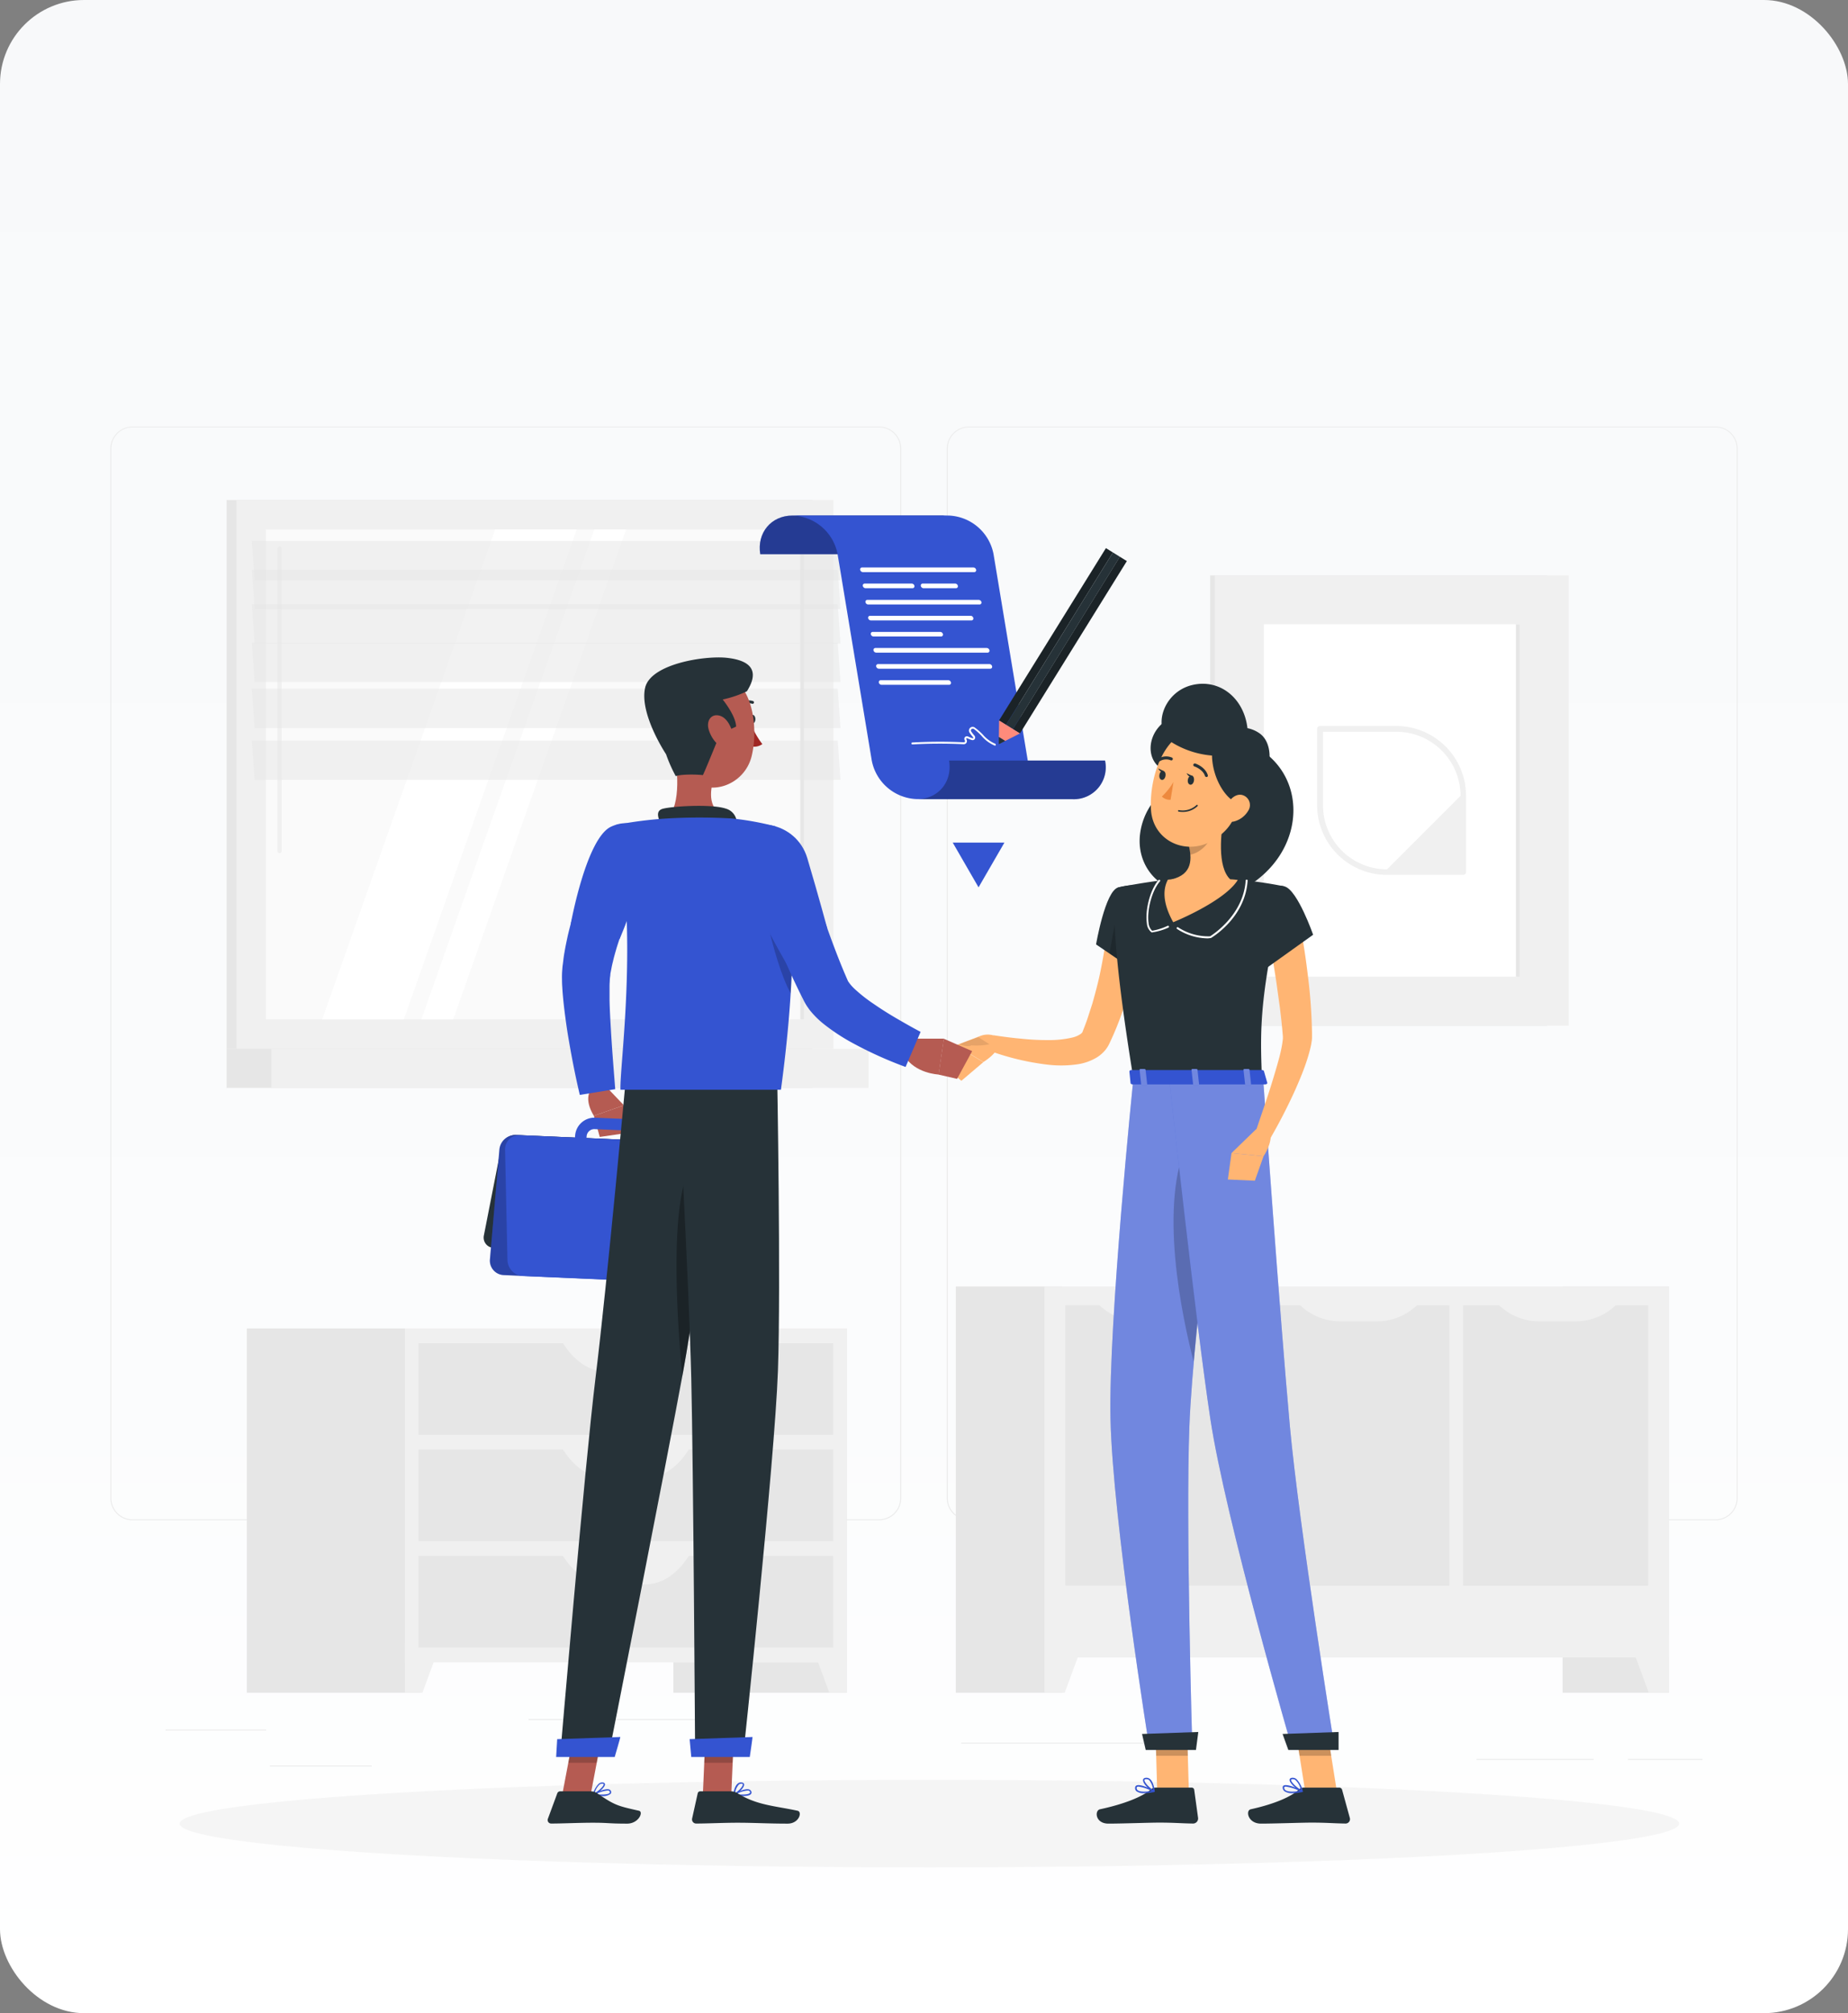 <svg xmlns="http://www.w3.org/2000/svg" xmlns:xlink="http://www.w3.org/1999/xlink" width="616" height="671" viewBox="0 0 616 671">
  <rect x="0" y="0" width="616" height="671" fill="#808080" stroke="none"/>
  <defs>
    <linearGradient id="linear-gradient" x1="0.5" x2="0.5" y2="1" gradientUnits="objectBoundingBox">
      <stop offset="0" stop-color="#f8f9fa"/>
      <stop offset="0.466" stop-color="#fafbfc"/>
      <stop offset="0.683" stop-color="#fbfcfd"/>
      <stop offset="1" stop-color="#fff"/>
    </linearGradient>
  </defs>
  <g id="SLA_Implementation" data-name="SLA Implementation" transform="translate(-180 -4920)">
    <rect id="Rectangle_1451" data-name="Rectangle 1451" width="616" height="671" rx="28" transform="translate(180 4920)" fill="url(#linear-gradient)"/>
    <g id="Group_6691" data-name="Group 6691" transform="translate(13624.726 5699.683)">
      <rect id="Rectangle_1479" data-name="Rectangle 1479" width="33.514" height="0.322" transform="translate(-13389.556 -203.205)" fill="#ebebeb"/>
      <rect id="Rectangle_1480" data-name="Rectangle 1480" width="69.735" height="0.322" transform="translate(-13268.558 -206.698)" fill="#ebebeb"/>
      <rect id="Rectangle_1481" data-name="Rectangle 1481" width="33.927" height="0.322" transform="translate(-13354.754 -191.23)" fill="#ebebeb"/>
      <rect id="Rectangle_1482" data-name="Rectangle 1482" width="24.788" height="0.322" transform="translate(-12902.041 -193.395)" fill="#ebebeb"/>
      <rect id="Rectangle_1483" data-name="Rectangle 1483" width="39.044" height="0.322" transform="translate(-12952.57 -193.395)" fill="#ebebeb"/>
      <rect id="Rectangle_1484" data-name="Rectangle 1484" width="70.328" height="0.322" transform="translate(-13124.318 -198.835)" fill="#ebebeb"/>
      <path id="Path_30596" data-name="Path 30596" d="M294.452,419.531H45.557a7.36,7.36,0,0,1-7.347-7.36V62.3A7.36,7.36,0,0,1,45.557,55H294.452a7.36,7.36,0,0,1,7.36,7.36V412.171A7.36,7.36,0,0,1,294.452,419.531ZM45.557,55.258A7.038,7.038,0,0,0,38.532,62.3V412.171a7.038,7.038,0,0,0,7.025,7.038H294.452a7.051,7.051,0,0,0,7.038-7.038V62.3a7.051,7.051,0,0,0-7.038-7.038Z" transform="translate(-13446.136 -692.497)" fill="#ebebeb"/>
      <path id="Path_30597" data-name="Path 30597" d="M510.767,419.531H261.86a7.373,7.373,0,0,1-7.36-7.36V62.3a7.373,7.373,0,0,1,7.36-7.3H510.767a7.36,7.36,0,0,1,7.335,7.3V412.171A7.36,7.36,0,0,1,510.767,419.531ZM261.86,55.258a7.051,7.051,0,0,0-7.038,7.038V412.171a7.051,7.051,0,0,0,7.038,7.038H510.767a7.051,7.051,0,0,0,7.038-7.038V62.3a7.051,7.051,0,0,0-7.038-7.038Z" transform="translate(-13383.626 -692.497)" fill="#ebebeb"/>
      <rect id="Rectangle_1485" data-name="Rectangle 1485" width="35.448" height="135.423" transform="translate(-12923.852 -350.899)" fill="#e6e6e6"/>
      <path id="Path_30598" data-name="Path 30598" d="M437.614,386.695h6.729V367.54H430.55Z" transform="translate(-13332.746 -602.171)" fill="#f0f0f0"/>
      <rect id="Rectangle_1486" data-name="Rectangle 1486" width="35.448" height="135.423" transform="translate(-13126.123 -350.899)" fill="#e6e6e6"/>
      <rect id="Rectangle_1487" data-name="Rectangle 1487" width="208.149" height="123.667" transform="translate(-13096.552 -350.899)" fill="#f0f0f0"/>
      <rect id="Rectangle_1488" data-name="Rectangle 1488" width="93.453" height="61.705" transform="translate(-13089.63 -251.182) rotate(-90)" fill="#e6e6e6"/>
      <path id="Path_30599" data-name="Path 30599" d="M319.691,287.71H307.484a19.335,19.335,0,0,1-14.024-6.02h40.256A19.335,19.335,0,0,1,319.691,287.71Z" transform="translate(-13372.366 -626.982)" fill="#f0f0f0"/>
      <rect id="Rectangle_1489" data-name="Rectangle 1489" width="93.453" height="61.705" transform="translate(-13023.323 -251.169) rotate(-90)" fill="#e6e6e6"/>
      <path id="Path_30600" data-name="Path 30600" d="M371.608,287.71H359.4a19.335,19.335,0,0,1-14.012-6.02h40.243A19.335,19.335,0,0,1,371.608,287.71Z" transform="translate(-13357.358 -626.982)" fill="#f0f0f0"/>
      <rect id="Rectangle_1490" data-name="Rectangle 1490" width="93.453" height="61.705" transform="translate(-12957.03 -251.169) rotate(-90)" fill="#e6e6e6"/>
      <path id="Path_30601" data-name="Path 30601" d="M423.051,287.71H410.844a19.335,19.335,0,0,1-14.024-6.02h40.191a19.335,19.335,0,0,1-13.96,6.02Z" transform="translate(-13342.495 -626.982)" fill="#f0f0f0"/>
      <path id="Path_30602" data-name="Path 30602" d="M286.5,386.695H279.77V367.54h13.792Z" transform="translate(-13376.323 -602.171)" fill="#f0f0f0"/>
      <rect id="Rectangle_1491" data-name="Rectangle 1491" width="195.285" height="182.91" transform="translate(-13369.191 -613.019)" fill="#e6e6e6"/>
      <rect id="Rectangle_1492" data-name="Rectangle 1492" width="199.023" height="182.91" transform="translate(-13365.917 -613.019)" fill="#f0f0f0"/>
      <rect id="Rectangle_1493" data-name="Rectangle 1493" width="195.285" height="13.032" transform="translate(-13369.191 -430.109)" fill="#e6e6e6"/>
      <rect id="Rectangle_1494" data-name="Rectangle 1494" width="199.023" height="13.032" transform="translate(-13354.238 -430.109)" fill="#f0f0f0"/>
      <rect id="Rectangle_1495" data-name="Rectangle 1495" width="163.266" height="179.391" transform="translate(-13176.703 -603.197) rotate(90)" fill="#fafafa"/>
      <path id="Path_30603" data-name="Path 30603" d="M92.99,244.876,150.622,81.61h27.2L120.188,244.876Z" transform="translate(-13430.304 -684.807)" fill="#fff"/>
      <path id="Path_30604" data-name="Path 30604" d="M82.1,188.212a.709.709,0,0,0,.709-.709V86.716a.709.709,0,0,0-.709-.7.7.7,0,0,0-.7.7V187.5a.709.709,0,0,0,.7.709Z" transform="translate(-13433.653 -683.532)" fill="#f0f0f0"/>
      <path id="Path_30605" data-name="Path 30605" d="M118.63,244.876,176.262,81.61h10.6L129.239,244.876Z" transform="translate(-13422.893 -684.807)" fill="#fff"/>
      <rect id="Rectangle_1496" data-name="Rectangle 1496" width="163.266" height="1.25" transform="translate(-13176.716 -603.197) rotate(90)" fill="#e6e6e6"/>
      <path id="Path_30606" data-name="Path 30606" d="M270.987,97.679H75.7L74.8,84.57H270.085Z" transform="translate(-13435.562 -683.951)" fill="#e6e6e6" opacity="0.5"/>
      <path id="Path_30607" data-name="Path 30607" d="M270.987,105.119H75.7L74.8,92.01H270.085Z" transform="translate(-13435.562 -681.801)" fill="#e6e6e6" opacity="0.5"/>
      <path id="Path_30608" data-name="Path 30608" d="M270.987,114.049H75.7l-.9-13.109H270.085Z" transform="translate(-13435.562 -679.22)" fill="#e6e6e6" opacity="0.5"/>
      <path id="Path_30609" data-name="Path 30609" d="M270.987,123.989H75.7l-.9-13.109H270.085Z" transform="translate(-13435.562 -676.347)" fill="#e6e6e6" opacity="0.5"/>
      <path id="Path_30610" data-name="Path 30610" d="M270.987,135.9H75.7l-.9-13.109H270.085Z" transform="translate(-13435.562 -672.905)" fill="#e6e6e6" opacity="0.5"/>
      <path id="Path_30611" data-name="Path 30611" d="M270.987,149.289H75.7l-.9-13.109H270.085Z" transform="translate(-13435.562 -669.036)" fill="#e6e6e6" opacity="0.5"/>
      <rect id="Rectangle_1497" data-name="Rectangle 1497" width="57.799" height="121.424" transform="translate(-13220.271 -336.901)" fill="#e6e6e6"/>
      <path id="Path_30612" data-name="Path 30612" d="M225.487,386.108H231.3V369.57H219.39Z" transform="translate(-13393.773 -601.584)" fill="#f0f0f0"/>
      <rect id="Rectangle_1498" data-name="Rectangle 1498" width="57.799" height="121.424" transform="translate(-13362.449 -336.901)" fill="#e6e6e6"/>
      <rect id="Rectangle_1499" data-name="Rectangle 1499" width="147.243" height="111.28" transform="translate(-13309.729 -336.901)" fill="#f0f0f0"/>
      <rect id="Rectangle_1500" data-name="Rectangle 1500" width="138.233" height="30.524" transform="translate(-13305.218 -331.977)" fill="#e6e6e6"/>
      <path id="Path_30613" data-name="Path 30613" d="M182.859,301.715H169.8c-5.672,0-11.085-3.764-14.991-10.415h43.053C193.957,297.951,188.569,301.715,182.859,301.715Z" transform="translate(-13412.438 -624.205)" fill="#f0f0f0"/>
      <path id="Path_30614" data-name="Path 30614" d="M120.2,386.108H114.39V369.57H126.3Z" transform="translate(-13424.119 -601.584)" fill="#f0f0f0"/>
      <rect id="Rectangle_1501" data-name="Rectangle 1501" width="138.233" height="30.524" transform="translate(-13305.218 -296.529)" fill="#e6e6e6"/>
      <path id="Path_30615" data-name="Path 30615" d="M182.859,329.215H169.8c-5.672,0-11.085-3.764-14.991-10.415h43.053C193.957,325.5,188.569,329.215,182.859,329.215Z" transform="translate(-13412.438 -616.257)" fill="#f0f0f0"/>
      <rect id="Rectangle_1502" data-name="Rectangle 1502" width="138.233" height="30.524" transform="translate(-13305.218 -261.081)" fill="#e6e6e6"/>
      <path id="Path_30616" data-name="Path 30616" d="M182.859,356.715H169.8c-5.672,0-11.085-3.764-14.991-10.415h43.053C193.957,352.951,188.569,356.715,182.859,356.715Z" transform="translate(-13412.438 -608.309)" fill="#f0f0f0"/>
      <rect id="Rectangle_1503" data-name="Rectangle 1503" width="112.221" height="150.092" transform="translate(-13041.333 -587.909)" fill="#e6e6e6"/>
      <rect id="Rectangle_1504" data-name="Rectangle 1504" width="117.944" height="150.092" transform="translate(-13039.759 -587.909)" fill="#f0f0f0"/>
      <rect id="Rectangle_1505" data-name="Rectangle 1505" width="117.441" height="85.294" transform="translate(-12938.147 -571.59) rotate(90)" fill="#fff"/>
      <rect id="Rectangle_1506" data-name="Rectangle 1506" width="117.441" height="1.276" transform="translate(-12938.147 -571.59) rotate(90)" fill="#e6e6e6"/>
      <path id="Path_30617" data-name="Path 30617" d="M376.749,132.42H351.214a.954.954,0,0,0-.954.941v25.484a23.279,23.279,0,0,0,23.2,23.2h25.484a.954.954,0,0,0,.954-.954V155.661A23.267,23.267,0,0,0,376.749,132.42ZM373.565,180.2a21.372,21.372,0,0,1-21.346-21.359V134.353H376.71A21.385,21.385,0,0,1,398.069,155.7Z" transform="translate(-13355.95 -670.122)" fill="#f0f0f0"/>
      <g id="freepik--Shadow--inject-1" transform="translate(-13384.852 -186.448)">
        <ellipse id="freepik--path--inject-1" cx="249.926" cy="14.592" rx="249.926" ry="14.592" fill="#f5f5f5"/>
      </g>
      <g id="freepik--Agreement--inject-1" transform="translate(-13191.483 -607.85)">
        <path id="Path_30618" data-name="Path 30618" d="M258.285,90.89C257.112,83.775,261.92,78,269.035,78H217.05c-7.115,0-11.923,5.762-10.75,12.89Z" transform="translate(-206.123 -78)" fill="#3454d1"/>
        <path id="Path_30619" data-name="Path 30619" d="M258.285,90.89C257.112,83.775,261.92,78,269.035,78H217.05c-7.115,0-11.923,5.762-10.75,12.89Z" transform="translate(-206.123 -78)" opacity="0.3"/>
        <path id="Path_30620" data-name="Path 30620" d="M266.586,78H214.6a15.829,15.829,0,0,1,15.03,12.89l11.382,68.73a15.842,15.842,0,0,0,15.03,12.89H282.26c7.115,0,11.923-5.775,10.75-12.89L281.615,90.89A15.829,15.829,0,0,0,266.586,78Z" transform="translate(-203.673 -78)" fill="#3454d1"/>
        <path id="Path_30621" data-name="Path 30621" d="M257.5,141.35c1.173,7.115-3.635,12.89-10.75,12.89h51.986a10.634,10.634,0,0,0,10.75-12.89Z" transform="translate(-194.382 -59.691)" fill="#3454d1"/>
        <path id="Path_30622" data-name="Path 30622" d="M257.5,141.35c1.173,7.115-3.635,12.89-10.75,12.89h51.986a10.634,10.634,0,0,0,10.75-12.89Z" transform="translate(-194.382 -59.691)" opacity="0.3"/>
        <path id="Path_30623" data-name="Path 30623" d="M270.106,92.977H233a.954.954,0,0,1-.9-.773h0a.632.632,0,0,1,.645-.773h37.11a.954.954,0,0,1,.9.773h0a.632.632,0,0,1-.645.773Z" transform="translate(-198.622 -74.119)" fill="#fff"/>
        <path id="Path_30624" data-name="Path 30624" d="M249.347,97.137H233.686a.954.954,0,0,1-.9-.773h0a.632.632,0,0,1,.645-.773H249.09a.954.954,0,0,1,.9.773h0a.645.645,0,0,1-.644.773Z" transform="translate(-198.423 -72.917)" fill="#fff"/>
        <path id="Path_30625" data-name="Path 30625" d="M259.5,97.137H248.673a.941.941,0,0,1-.889-.773h0a.632.632,0,0,1,.632-.773h10.828a.941.941,0,0,1,.889.773h0a.632.632,0,0,1-.632.773Z" transform="translate(-194.088 -72.916)" fill="#fff"/>
        <path id="Path_30626" data-name="Path 30626" d="M271.538,101.344H234.376a.941.941,0,0,1-.9-.761h0a.632.632,0,0,1,.644-.773h37.111a.954.954,0,0,1,.9.773h0a.632.632,0,0,1-.593.761Z" transform="translate(-198.224 -71.697)" fill="#fff"/>
        <path id="Path_30627" data-name="Path 30627" d="M268.515,105.467h-33.45a.954.954,0,0,1-.9-.773h0a.645.645,0,0,1,.644-.773h33.514a.954.954,0,0,1,.9.773h0a.645.645,0,0,1-.709.773Z" transform="translate(-198.023 -70.509)" fill="#fff"/>
        <path id="Path_30628" data-name="Path 30628" d="M258.248,109.624H235.755a.954.954,0,0,1-.9-.773h0a.632.632,0,0,1,.644-.761H258a.967.967,0,0,1,.9.761h0a.645.645,0,0,1-.657.773Z" transform="translate(-197.824 -69.304)" fill="#fff"/>
        <path id="Path_30629" data-name="Path 30629" d="M273.517,113.8H236.445a.954.954,0,0,1-.9-.773h0a.644.644,0,0,1,.645-.773H273.3a.954.954,0,0,1,.9.773h0a.632.632,0,0,1-.683.773Z" transform="translate(-197.625 -68.102)" fill="#fff"/>
        <path id="Path_30630" data-name="Path 30630" d="M274.246,117.957H237.135a.954.954,0,0,1-.9-.773h0a.645.645,0,0,1,.645-.773H274a.941.941,0,0,1,.889.773h0a.632.632,0,0,1-.645.773Z" transform="translate(-197.425 -66.899)" fill="#fff"/>
        <path id="Path_30631" data-name="Path 30631" d="M260.331,122.114H237.825a.967.967,0,0,1-.9-.76h0a.645.645,0,0,1,.645-.773h22.506a.954.954,0,0,1,.9.773h0a.632.632,0,0,1-.645.76Z" transform="translate(-197.226 -65.694)" fill="#fff"/>
        <rect id="Rectangle_1507" data-name="Rectangle 1507" width="2.733" height="67.583" transform="translate(86.733 72.62) rotate(-148.19)" fill="#263238"/>
        <rect id="Rectangle_1508" data-name="Rectangle 1508" width="2.733" height="67.583" transform="translate(86.733 72.62) rotate(-148.19)" opacity="0.3"/>
        <rect id="Rectangle_1509" data-name="Rectangle 1509" width="2.733" height="67.583" transform="translate(82.098 69.749) rotate(-148.19)" fill="#263238"/>
        <rect id="Rectangle_1510" data-name="Rectangle 1510" width="2.733" height="67.583" transform="translate(82.098 69.749) rotate(-148.19)" opacity="0.3"/>
        <rect id="Rectangle_1511" data-name="Rectangle 1511" width="2.733" height="67.583" transform="translate(84.432 71.179) rotate(-148.19)" fill="#263238"/>
        <path id="Path_30632" data-name="Path 30632" d="M267.97,136.52l2.088,1.3L275,135.308l-6.961-4.318Z" transform="translate(-188.249 -62.686)" fill="#ff8b7b"/>
        <path id="Path_30633" data-name="Path 30633" d="M267.95,137.665l2.114-1.083-2.088-1.3Z" transform="translate(-188.255 -61.446)" fill="#263238"/>
        <path id="Path_30634" data-name="Path 30634" d="M273.257,138.9h-.09a11.434,11.434,0,0,1-4.447-3.274,19.4,19.4,0,0,0-2.436-2.2.735.735,0,0,0-.941,0,.619.619,0,0,0,0,.838,11.42,11.42,0,0,0,1.005,1.289.967.967,0,0,1,.116,1.147.889.889,0,0,1-1.018.322,15.12,15.12,0,0,1-1.444-.554.219.219,0,0,0-.309.309l.064.168a1.07,1.07,0,0,1-.1,1.057,1.083,1.083,0,0,1-.954.425,167.24,167.24,0,0,0-17.028.064.322.322,0,1,1,0-.644,168.494,168.494,0,0,1,17.092-.064.4.4,0,0,0,.387-.155.438.438,0,0,0,0-.438l-.064-.142a.864.864,0,0,1,1.173-1.173,10.311,10.311,0,0,0,1.366.529.232.232,0,0,0,.284,0,.309.309,0,0,0-.064-.374c-.374-.438-.722-.9-1.044-1.366a1.238,1.238,0,0,1,1.83-1.663,18.368,18.368,0,0,1,2.578,2.282,11.033,11.033,0,0,0,4.048,2.978.347.347,0,0,1,0,.644Z" transform="translate(-194.787 -62.205)" fill="#fff"/>
        <path id="Path_30635" data-name="Path 30635" d="M264.641,177.484l8.623-14.914H256.03Z" transform="translate(-191.7 -53.559)" fill="#3454d1"/>
      </g>
      <g id="freepik--character-2--inject-1" transform="translate(-13131.188 -551.778)">
        <path id="Path_30636" data-name="Path 30636" d="M347.437,143.246a19.051,19.051,0,0,0-13.328-4.769c-3.132-6.316-9.59-10-16.422-8.752-9.8,1.792-12.787,13.56-5.981,17.853a28.746,28.746,0,0,0,7.244,3.287v.309a22.107,22.107,0,0,0-14.54,19.077c-1.005,14.592,14.669,23.125,23.2,15a45.108,45.108,0,0,0,3.351-3.545c1.65,2.32,3.429,4.692,5.349,7.167C357.633,179.055,361.23,155.144,347.437,143.246Z" transform="translate(-238.026 -119.193)" fill="#263238"/>
        <path id="Path_30637" data-name="Path 30637" d="M315.8,184.358c-.129,1.8-.284,3.377-.516,5.027s-.451,3.248-.722,4.86c-.541,3.235-1.289,6.445-2.05,9.6a101.408,101.408,0,0,1-6.548,18.678l-.271.567c-.1.219-.129.3-.322.683a10.96,10.96,0,0,1-1.147,1.8,11.6,11.6,0,0,1-2.952,2.578,17.261,17.261,0,0,1-6.033,2.2,38.18,38.18,0,0,1-10.609.142,86.232,86.232,0,0,1-19.116-4.6l1.418-5.156c2.978.451,6.084.864,9.126,1.134a79.252,79.252,0,0,0,9.023.464,33.335,33.335,0,0,0,8.224-.877,8.057,8.057,0,0,0,2.72-1.225,1.831,1.831,0,0,0,.5-.554.826.826,0,0,0,.077-.206l.361-.928c.541-1.379,1.07-2.771,1.521-4.2s.928-2.849,1.379-4.28c.812-2.9,1.611-5.8,2.269-8.765s1.2-5.929,1.7-8.92.9-6.084,1.2-8.868Z" transform="translate(-249.253 -103.576)" fill="#ffb573"/>
        <path id="Path_30638" data-name="Path 30638" d="M300.5,174.323c-4.357,1.1-7.4,19-7.4,19l11.988,8.147s11.5-18.046,8.147-22.828C309.728,173.653,306.841,172.7,300.5,174.323Z" transform="translate(-241.282 -106.444)" fill="#263238"/>
        <path id="Path_30639" data-name="Path 30639" d="M299.888,177.26l-3.338,18.033,6.729,4.576Z" transform="translate(-240.285 -105.385)" opacity="0.2"/>
        <path id="Path_30640" data-name="Path 30640" d="M264.964,212.686l-8.134,3.119,9.191,5.543s5.865-3.39,5.71-7.734l-.9-.516a6.845,6.845,0,0,0-5.865-.413Z" transform="translate(-251.764 -95.283)" fill="#ffb573"/>
        <path id="Path_30641" data-name="Path 30641" d="M264.089,212.89l-4.022,1.431a21.976,21.976,0,0,0-2.307.928s2.655,1.109,3.983.361a22.391,22.391,0,0,0,6.02-.361Z" transform="translate(-251.495 -95.088)" opacity="0.1"/>
        <path id="Path_30642" data-name="Path 30642" d="M252.9,221.034l6.922,5.762,7.322-6.213-9.178-5.543Z" transform="translate(-252.9 -94.466)" fill="#ffb573"/>
        <path id="Path_30643" data-name="Path 30643" d="M319.613,413.36H309.069l-.709-24.44h10.557Z" transform="translate(-236.872 -44.214)" fill="#ffb573"/>
        <path id="Path_30644" data-name="Path 30644" d="M313.07,406.93h11.846a.838.838,0,0,1,.851.722l1.289,9.384a1.689,1.689,0,0,1-1.689,1.869c-4.125-.064-6.123-.309-11.343-.309-3.2,0-12.413.335-16.847.335s-4.666-4.383-2.823-4.782c8.275-1.779,14.179-4.228,16.9-6.574A2.81,2.81,0,0,1,313.07,406.93Z" transform="translate(-241.234 -39.009)" fill="#263238"/>
        <g id="Group_6688" data-name="Group 6688" transform="translate(71.488 344.706)" opacity="0.2">
          <path id="Path_30645" data-name="Path 30645" d="M308.36,388.92l.361,12.606h10.557l-.361-12.606Z" transform="translate(-308.36 -388.92)"/>
        </g>
        <path id="Path_30646" data-name="Path 30646" d="M299.121,174.845s-5.027,1.766,5.04,63.69h42.859c-.722-17.44-.735-28.2,7.605-64a125.641,125.641,0,0,0-18.2-2.4,136.09,136.09,0,0,0-19.464,0C308.6,172.9,299.121,174.845,299.121,174.845Z" transform="translate(-239.904 -106.966)" fill="#263238"/>
        <path id="Path_30647" data-name="Path 30647" d="M324,191.72a19.078,19.078,0,0,1-9.938-3.145.309.309,0,0,1-.077-.438.322.322,0,0,1,.451-.09,18.33,18.33,0,0,0,10.66,2.99c1.4-.889,11.124-7.373,11.859-18.6a.323.323,0,1,1,.645.052c-.748,11.485-10.312,17.956-12.233,19.129a.27.27,0,0,1-.142,0A5.683,5.683,0,0,1,324,191.72Z" transform="translate(-235.264 -106.865)" fill="#fff"/>
        <path id="Path_30648" data-name="Path 30648" d="M308.01,189.719a.258.258,0,0,1-.168,0,4.073,4.073,0,0,1-1.573-3.068c-.606-3.931.851-10.8,3.867-14.36a.324.324,0,1,1,.464.451c-2.862,3.339-4.344,10.054-3.764,13.844a3.867,3.867,0,0,0,1.2,2.578,20.043,20.043,0,0,0,5.156-1.637.335.335,0,0,1,.425.168.323.323,0,0,1-.168.425,20.018,20.018,0,0,1-5.44,1.6Z" transform="translate(-237.515 -106.849)" fill="#fff"/>
        <path id="Path_30649" data-name="Path 30649" d="M330.6,155.06c-1.225,6.252-2.449,17.737,1.934,21.913,0,0-1.714,6.355-13.354,6.355-12.8,0-6.11-6.355-6.11-6.355,6.974-1.676,6.793-6.858,5.581-11.717Z" transform="translate(-236.015 -111.801)" fill="#ffb573"/>
        <path id="Path_30650" data-name="Path 30650" d="M332.676,172.138a136.094,136.094,0,0,0-19.464,0l-1.289.129c-1.56,2.939-1.946,7.463,1.779,14.179,0,0,17.066-6.883,21.514-14.076A23.232,23.232,0,0,0,332.676,172.138Z" transform="translate(-236.168 -106.966)" fill="#ffb573"/>
        <path id="Path_30651" data-name="Path 30651" d="M324.09,158.29,317,164.361a19.233,19.233,0,0,1,.606,3.455c2.668-.387,6.329-3.313,6.613-6.11a9.241,9.241,0,0,0-.129-3.416Z" transform="translate(-234.375 -110.868)" opacity="0.2"/>
        <path id="Path_30652" data-name="Path 30652" d="M338.532,150.609c-2.385,10.2-3.184,14.566-9.294,18.961-9.178,6.626-21.178,1.469-21.913-9.242-.645-9.629,3.377-24.7,14.179-27.069a14.3,14.3,0,0,1,17.028,17.35Z" transform="translate(-237.19 -118.203)" fill="#ffb573"/>
        <path id="Path_30653" data-name="Path 30653" d="M304.47,223.576s-8.327,81.3-7.631,113.433c.722,33.514,12.98,109.81,12.98,109.81h14.308s-2.256-74.389-.993-107.258C324.514,303.713,335.9,223.55,335.9,223.55Z" transform="translate(-240.213 -92.007)" fill="#3454d1"/>
        <path id="Path_30654" data-name="Path 30654" d="M304.47,223.576s-8.327,81.3-7.631,113.433c.722,33.514,12.98,109.81,12.98,109.81h14.308s-2.256-74.389-.993-107.258C324.514,303.713,335.9,223.55,335.9,223.55Z" transform="translate(-240.213 -92.007)" fill="#fff" opacity="0.3"/>
        <path id="Path_30655" data-name="Path 30655" d="M322.959,398.544H306.215l-1.225-5.337,18.755-.657Z" transform="translate(-237.846 -43.165)" fill="#263238"/>
        <path id="Path_30656" data-name="Path 30656" d="M318.234,240.386c-10.518,21.178-2.114,59.81,1.611,74.182,1.908-21.578,5.156-47.977,7.644-67.351C325.852,236.262,323.094,230.629,318.234,240.386Z" transform="translate(-235.493 -88.593)" opacity="0.2"/>
        <path id="Path_30657" data-name="Path 30657" d="M358.594,413.36H348.037l-3.867-24.44h10.544Z" transform="translate(-226.522 -44.214)" fill="#ffb573"/>
        <path id="Path_30658" data-name="Path 30658" d="M350.921,406.93h11.9a.98.98,0,0,1,.928.722l2.578,9.384a1.47,1.47,0,0,1-1.457,1.869c-4.138-.064-6.161-.309-11.382-.309-3.21,0-12.374.335-16.757.335s-5.233-4.383-3.442-4.782c8.043-1.779,13.56-4.228,16.048-6.574a2.449,2.449,0,0,1,1.585-.645Z" transform="translate(-229.922 -39.009)" fill="#263238"/>
        <g id="Group_6689" data-name="Group 6689" transform="translate(117.648 344.706)" opacity="0.2">
          <path id="Path_30659" data-name="Path 30659" d="M344.17,388.92l2,12.606h10.557l-2-12.606Z" transform="translate(-344.17 -388.92)"/>
        </g>
        <path id="Path_30660" data-name="Path 30660" d="M312,223.576s8.855,81.3,13.728,113.433c5.066,33.514,27.237,109.81,27.237,109.81h14.2s-11.91-74.389-14.914-107.258c-3.274-35.847-8.933-116.011-8.933-116.011Z" transform="translate(-235.82 -92.007)" fill="#3454d1"/>
        <path id="Path_30661" data-name="Path 30661" d="M312,223.576s8.855,81.3,13.728,113.433c5.066,33.514,27.237,109.81,27.237,109.81h14.2s-11.91-74.389-14.914-107.258c-3.274-35.847-8.933-116.011-8.933-116.011Z" transform="translate(-235.82 -92.007)" fill="#fff" opacity="0.3"/>
        <path id="Path_30662" data-name="Path 30662" d="M359.995,398.544H343.251l-1.921-5.337,18.665-.657Z" transform="translate(-227.343 -43.165)" fill="#263238"/>
        <path id="Path_30663" data-name="Path 30663" d="M344.609,408.959a4.332,4.332,0,0,1-2.643-.645,1.56,1.56,0,0,1-.606-1.225.67.67,0,0,1,.335-.657c1.2-.709,5.684,1.431,6.187,1.689a.27.27,0,0,1,.168.258.206.206,0,0,1-.168.206A17.094,17.094,0,0,1,344.609,408.959Zm-2.166-2.178a.875.875,0,0,0-.451.09.258.258,0,0,0-.129.271,1.044,1.044,0,0,0,.387.8c.722.58,2.462.67,4.757.284a15.053,15.053,0,0,0-4.563-1.444Z" transform="translate(-227.335 -39.194)" fill="#3454d1"/>
        <path id="Path_30664" data-name="Path 30664" d="M347.316,409.138h-.1c-1.289-.58-4.112-2.849-4.073-4.047,0-.284.168-.632.851-.709a2.011,2.011,0,0,1,1.431.438,8.122,8.122,0,0,1,2.114,4.06.245.245,0,0,1-.077.232.257.257,0,0,1-.142.026Zm-3.068-4.28h-.142c-.451,0-.464.232-.464.284,0,.722,1.895,2.514,3.274,3.287a6.574,6.574,0,0,0-1.766-3.248,1.457,1.457,0,0,0-.9-.322Z" transform="translate(-226.82 -39.747)" fill="#3454d1"/>
        <path id="Path_30665" data-name="Path 30665" d="M318.873,146.985c-.142.838-.709,1.444-1.289,1.289s-.889-.851-.735-1.689.7-1.444,1.289-1.353S319.014,146.147,318.873,146.985Z" transform="translate(-234.43 -114.644)" fill="#263238"/>
        <path id="Path_30666" data-name="Path 30666" d="M311.512,145.724c-.142.838-.709,1.444-1.289,1.289s-.876-.838-.735-1.689.7-1.444,1.289-1.289S311.653,144.886,311.512,145.724Z" transform="translate(-236.556 -114.994)" fill="#263238"/>
        <path id="Path_30667" data-name="Path 30667" d="M311.091,144.308l-1.921-.928S309.943,145.133,311.091,144.308Z" transform="translate(-236.638 -115.177)" fill="#263238"/>
        <path id="Path_30668" data-name="Path 30668" d="M313.987,146.9a22.775,22.775,0,0,1-3.867,4.847,3.712,3.712,0,0,0,2.9,1.07Z" transform="translate(-236.363 -114.159)" fill="#ed893e"/>
        <path id="Path_30669" data-name="Path 30669" d="M315.786,155.169a7.165,7.165,0,0,1-1.289-.116.245.245,0,0,1-.206-.284.258.258,0,0,1,.3-.206,6.742,6.742,0,0,0,5.852-1.676.251.251,0,1,1,.361.348A7.038,7.038,0,0,1,315.786,155.169Z" transform="translate(-235.159 -112.452)" fill="#263238"/>
        <path id="Path_30670" data-name="Path 30670" d="M342.7,138.025a10.673,10.673,0,0,0-4.035-1.727c-1.173-10.054-9.229-16.448-18.214-14.424-10.183,2.294-13.728,14.927-6.883,19.232a30.1,30.1,0,0,0,13.277,4.318c.181,8.34,5.375,15.468,9.023,15.855C346.286,157.128,348.98,142.446,342.7,138.025Z" transform="translate(-236.386 -121.5)" fill="#263238"/>
        <path id="Path_30671" data-name="Path 30671" d="M334.224,155.539a7.734,7.734,0,0,1-4.653,3.545c-2.578.657-3.867-1.676-3.068-4.1.683-2.178,2.874-5.156,5.465-4.756a3.454,3.454,0,0,1,2.256,5.311Z" transform="translate(-231.696 -113.208)" fill="#ffb573"/>
        <path id="Path_30672" data-name="Path 30672" d="M322.6,146.6a.5.5,0,0,1-.477-.348c-.683-2.2-3.506-3.158-3.532-3.158a.5.5,0,0,1-.322-.632.49.49,0,0,1,.632-.322c.129,0,3.351,1.121,4.176,3.867a.5.5,0,0,1-.322.632Z" transform="translate(-234.016 -115.544)" fill="#263238"/>
        <path id="Path_30673" data-name="Path 30673" d="M309.533,141.929a.515.515,0,0,1-.438-.245.5.5,0,0,1,.193-.683,4.975,4.975,0,0,1,4.55-.309.5.5,0,0,1-.451.889h0a4.022,4.022,0,0,0-3.609.284.438.438,0,0,1-.245.064Z" transform="translate(-236.678 -116.072)" fill="#263238"/>
        <path id="Path_30674" data-name="Path 30674" d="M349.015,183.45c1.289,6.071,2.14,12.039,2.862,18.136a170.883,170.883,0,0,1,1.289,18.446c0,.309,0,.954,0,1.521a10.453,10.453,0,0,1-.155,1.508,23.061,23.061,0,0,1-.541,2.578c-.413,1.65-.9,3.184-1.418,4.692-1.031,3-2.256,5.852-3.493,8.662a181.771,181.771,0,0,1-8.391,16.306l-4.847-2.256,2.874-8.482c.967-2.81,1.895-5.646,2.758-8.469s1.7-5.62,2.423-8.379c.348-1.379.645-2.746.851-4.035.1-.644.18-1.289.232-1.8v-.735l-.064-.735c-.232-2.887-.567-5.788-.915-8.7l-1.212-8.765c-.889-5.826-1.882-11.73-2.874-17.492Z" transform="translate(-229.369 -103.596)" fill="#ffb573"/>
        <path id="Path_30675" data-name="Path 30675" d="M344.55,173.973C348.843,175.262,354,190.06,354,190.06l-16.667,11.91s-6.071-12.336-4.267-17.891C334.947,178.3,339.639,172.478,344.55,173.973Z" transform="translate(-229.829 -106.404)" fill="#263238"/>
        <path id="Path_30676" data-name="Path 30676" d="M306.232,408.959a3.932,3.932,0,0,1-2.578-.645,1.367,1.367,0,0,1-.451-1.225.786.786,0,0,1,.412-.657c1.289-.709,5.5,1.431,5.981,1.689a.25.25,0,0,1-.064.464,17.922,17.922,0,0,1-3.3.374Zm-1.882-2.178a.953.953,0,0,0-.464.09.31.31,0,0,0-.168.271.928.928,0,0,0,.284.8c.645.58,2.385.67,4.718.284a13.447,13.447,0,0,0-4.37-1.444Z" transform="translate(-238.366 -39.194)" fill="#3454d1"/>
        <path id="Path_30677" data-name="Path 30677" d="M308.913,409.138H308.8c-1.289-.58-3.751-2.849-3.545-4.047,0-.284.245-.632.928-.709a1.857,1.857,0,0,1,1.392.438c1.289,1.109,1.573,3.944,1.573,4.06a.232.232,0,0,1-.1.232A.258.258,0,0,1,308.913,409.138Zm-2.514-4.28h-.18c-.451,0-.477.232-.49.284-.116.722,1.573,2.514,2.849,3.287a5.762,5.762,0,0,0-1.289-3.248,1.289,1.289,0,0,0-.889-.322Z" transform="translate(-237.773 -39.748)" fill="#3454d1"/>
        <path id="Path_30678" data-name="Path 30678" d="M318.431,145.558l-1.921-.928S317.309,146.4,318.431,145.558Z" transform="translate(-234.516 -114.815)" fill="#263238"/>
        <path id="Path_30679" data-name="Path 30679" d="M346.552,221.689l1.1,3.867c.155.309-.206.606-.7.606H302.828c-.387,0-.7-.193-.722-.425l-.387-3.867c0-.271.309-.49.722-.49h43.465a.786.786,0,0,1,.644.309Z" transform="translate(-238.791 -92.634)" fill="#3454d1"/>
        <path id="Path_30680" data-name="Path 30680" d="M332.226,226.617h1.16c.232,0,.4-.116.387-.258l-.541-4.988c0-.142-.219-.271-.451-.271h-1.16c-.232,0-.413.129-.4.271l.554,4.988C331.762,226.5,331.968,226.617,332.226,226.617Z" transform="translate(-230.265 -92.715)" fill="#3454d1"/>
        <g id="Group_6690" data-name="Group 6690" transform="translate(100.954 128.385)" opacity="0.3">
          <path id="Path_30681" data-name="Path 30681" d="M332.226,226.617h1.16c.232,0,.4-.116.387-.258l-.541-4.988c0-.142-.219-.271-.451-.271h-1.16c-.232,0-.413.129-.4.271l.554,4.988C331.762,226.5,331.968,226.617,332.226,226.617Z" transform="translate(-331.219 -221.1)" fill="#fff"/>
        </g>
        <path id="Path_30682" data-name="Path 30682" d="M305.343,226.617h1.16c.232,0,.412-.116.4-.258l-.554-4.988c0-.142-.219-.271-.451-.271h-1.16c-.232,0-.412.129-.387.271l.541,4.988C304.9,226.5,305.111,226.617,305.343,226.617Z" transform="translate(-238.031 -92.715)" fill="#3454d1"/>
        <path id="Path_30683" data-name="Path 30683" d="M305.343,226.617h1.16c.232,0,.412-.116.4-.258l-.554-4.988c0-.142-.219-.271-.451-.271h-1.16c-.232,0-.412.129-.387.271l.541,4.988C304.9,226.5,305.111,226.617,305.343,226.617Z" transform="translate(-238.031 -92.715)" fill="#fff" opacity="0.3"/>
        <path id="Path_30684" data-name="Path 30684" d="M318.773,226.617h1.16c.232,0,.412-.116.387-.258l-.541-4.988c0-.142-.219-.271-.451-.271h-1.16c-.232,0-.413.129-.387.271l.541,4.988C318.335,226.5,318.541,226.617,318.773,226.617Z" transform="translate(-234.15 -92.715)" fill="#3454d1"/>
        <path id="Path_30685" data-name="Path 30685" d="M318.773,226.617h1.16c.232,0,.412-.116.387-.258l-.541-4.988c0-.142-.219-.271-.451-.271h-1.16c-.232,0-.413.129-.387.271l.541,4.988C318.335,226.5,318.541,226.617,318.773,226.617Z" transform="translate(-234.15 -92.715)" fill="#fff" opacity="0.3"/>
        <path id="Path_30686" data-name="Path 30686" d="M336.305,236.8l-8.185,7.94,10.673,1.07s3.867-5.581,1.843-9.474Z" transform="translate(-231.161 -88.311)" fill="#ffb573"/>
        <path id="Path_30687" data-name="Path 30687" d="M327.18,251.651l9,.412,2.887-8.134-10.673-1.07Z" transform="translate(-231.432 -86.426)" fill="#ffb573"/>
      </g>
      <g id="freepik--character-1--inject-1" transform="translate(-13283.506 -560.557)">
        <path id="Path_30688" data-name="Path 30688" d="M165.976,409.621a4.254,4.254,0,0,0,2.887-.709.876.876,0,0,0,.129-.98.941.941,0,0,0-.632-.528c-1.521-.425-5.156,1.457-5.259,1.547a.245.245,0,0,0-.142.232.194.194,0,0,0,.155.181A16.345,16.345,0,0,0,165.976,409.621Zm1.779-1.83a1.483,1.483,0,0,1,.425,0,.541.541,0,0,1,.387.309.684.684,0,0,1,0,.5c-.528.606-2.926.619-4.653.374a11.525,11.525,0,0,1,3.841-1.186Z" transform="translate(-126.577 -30.111)" fill="#3454d1"/>
        <path id="Path_30689" data-name="Path 30689" d="M163.15,409.868h.1c1.212-.516,3.777-2.578,3.764-3.635,0-.258-.142-.567-.748-.632a1.907,1.907,0,0,0-1.289.387,7.579,7.579,0,0,0-2,3.648.168.168,0,0,0,.168.232ZM166.024,406h.142c.387,0,.4.193.4.245,0,.645-1.766,2.256-3.042,2.952a6.329,6.329,0,0,1,1.676-2.913,1.405,1.405,0,0,1,.825-.258Z" transform="translate(-126.573 -30.615)" fill="#3454d1"/>
        <path id="Path_30690" data-name="Path 30690" d="M155.06,413.659h9.474L168.7,391.72h-9.474Z" transform="translate(-128.86 -34.626)" fill="#b55b52"/>
        <path id="Path_30691" data-name="Path 30691" d="M165.716,407.89H155.4a1.006,1.006,0,0,0-.9.645l-3.107,8.417a1.173,1.173,0,0,0,1.109,1.676c3.751,0,9.165-.271,13.857-.271,5.478,0,4.976.3,11.408.3,3.867,0,5.543-3.931,3.97-4.292-7.167-1.611-8-1.792-13.818-5.736a3.867,3.867,0,0,0-2.2-.735Z" transform="translate(-129.952 -29.953)" fill="#263238"/>
        <path id="Path_30692" data-name="Path 30692" d="M168.247,391.73l-2.153,11.3H156.62l2.153-11.3Z" transform="translate(-128.409 -34.623)" opacity="0.2"/>
        <path id="Path_30693" data-name="Path 30693" d="M167.468,225.45l6.2,6.51-10,3.493s-3.635-5.311-.838-8.946Z" transform="translate(-126.921 -82.679)" fill="#b55b52"/>
        <path id="Path_30694" data-name="Path 30694" d="M175.1,239.6l-9.9,1.444-1.959-7.051,10-3.493Z" transform="translate(-126.496 -81.22)" fill="#b55b52"/>
        <path id="Path_30695" data-name="Path 30695" d="M138.119,275.8l48.312,2.114a4.924,4.924,0,0,0,4.885-3.867l5.775-29.518A3.429,3.429,0,0,0,193.8,240.3l-48.312-2.127a4.924,4.924,0,0,0-4.872,3.867l-5.788,29.518a3.429,3.429,0,0,0,3.287,4.241Z" transform="translate(-134.734 -79.003)" fill="#263238"/>
        <path id="Path_30696" data-name="Path 30696" d="M140.967,284.868l59.681,2.578a5.285,5.285,0,0,0,5.465-4.808L209.271,246a4.782,4.782,0,0,0-4.6-5.246L145,238.181a5.324,5.324,0,0,0-5.478,4.808l-3.158,36.634a4.8,4.8,0,0,0,4.6,5.246Z" transform="translate(-134.269 -79.001)" fill="#3454d1"/>
        <path id="Path_30697" data-name="Path 30697" d="M140.967,284.868l59.681,2.578a5.285,5.285,0,0,0,5.465-4.808L209.271,246a4.782,4.782,0,0,0-4.6-5.246L145,238.181a5.324,5.324,0,0,0-5.478,4.808l-3.158,36.634a4.8,4.8,0,0,0,4.6,5.246Z" transform="translate(-134.269 -79.001)" opacity="0.2"/>
        <path id="Path_30698" data-name="Path 30698" d="M178.536,251.76h-.155L161.057,251h0a3.313,3.313,0,0,1-3.184-3.622l.683-7.9a6.445,6.445,0,0,1,6.587-5.775l11.6.5a6.187,6.187,0,0,1,5.917,6.741L182,248.6A3.506,3.506,0,0,1,178.536,251.76Zm-16.757-4.615,16.383.722.632-7.27a2.32,2.32,0,0,0-2.23-2.578l-11.6-.516a2.578,2.578,0,0,0-2.578,2.256Z" transform="translate(-128.051 -80.295)" fill="#3454d1"/>
        <path id="Path_30699" data-name="Path 30699" d="M205.894,287.75l-59.668-2.578a5.478,5.478,0,0,1-5.156-5.285l-.8-36.8a4.653,4.653,0,0,1,4.924-4.834l59.681,2.578a5.465,5.465,0,0,1,5.156,5.285l.786,36.8a4.666,4.666,0,0,1-4.924,4.834Z" transform="translate(-133.135 -78.982)" fill="#3454d1"/>
        <path id="Path_30700" data-name="Path 30700" d="M183.968,171.37c-.632,1.289-1.379,2.758-2.05,4.163s-1.289,2.9-2,4.357c-1.289,2.926-2.578,5.865-3.687,8.817s-2.14,5.929-3.055,8.881c-.425,1.482-.864,2.952-1.186,4.408-.193.735-.361,1.469-.49,2.178l-.206,1.083c-.077.374-.155.748-.18,1.005,0,.567-.155,1.083-.18,1.843s-.09,1.379-.09,2.166v4.679c.064,3.21.258,6.445.451,9.771.374,6.587.928,13.277,1.444,19.876l-11.807,1.908c-1.6-6.716-2.862-13.367-4-20.186-.541-3.4-1.005-6.832-1.392-10.312-.18-1.779-.361-3.545-.451-5.414-.077-.889-.09-1.895-.1-2.874a27.471,27.471,0,0,1,.116-3.2,14.781,14.781,0,0,1,.155-1.508l.18-1.418c.1-.954.245-1.882.412-2.784.309-1.856.7-3.648,1.083-5.44.838-3.545,1.792-7.038,2.926-10.415s2.333-6.729,3.674-10c.67-1.637,1.289-3.261,2.088-4.885s1.431-3.171,2.32-4.95Z" transform="translate(-128.881 -100.693)" fill="#3454d1"/>
        <path id="Path_30701" data-name="Path 30701" d="M209.937,221.87s-9.113,70.805-14.385,99.679c-5.491,30.034-24.942,128.385-24.942,128.385h-16.1s8.172-96.6,11.794-126.091c3.957-32.225,10.312-101.973,10.312-101.973Z" transform="translate(-129.019 -83.714)" fill="#263238"/>
        <path id="Path_30702" data-name="Path 30702" d="M174.878,393.84c.077,0-1.882,6.664-1.882,6.664H153.48l.348-5.942Z" transform="translate(-129.317 -34.013)" fill="#3454d1"/>
        <path id="Path_30703" data-name="Path 30703" d="M203.53,130.974c0,.8.425,1.457.954,1.457s.941-.657.941-1.457-.425-1.444-.941-1.444S203.53,130.136,203.53,130.974Z" transform="translate(-114.852 -110.401)" fill="#263238"/>
        <path id="Path_30704" data-name="Path 30704" d="M203.8,131.78a28.72,28.72,0,0,0,3.867,6.857,4.64,4.64,0,0,1-3.867.722Z" transform="translate(-114.774 -109.75)" fill="#a02724"/>
        <path id="Path_30705" data-name="Path 30705" d="M201.436,127.6a.5.5,0,0,0,.271-.077,3.712,3.712,0,0,1,3.351-.619.477.477,0,0,0,.606-.271.464.464,0,0,0-.271-.606,4.653,4.653,0,0,0-4.241.722.477.477,0,0,0-.1.657A.464.464,0,0,0,201.436,127.6Z" transform="translate(-115.594 -111.477)" fill="#263238"/>
        <path id="Path_30706" data-name="Path 30706" d="M184.32,137.52c1.289,6.935,2.707,19.632-2.14,24.246,0,0,1.895,7.025,14.772,7.025,14.179,0,6.754-7.025,6.754-7.025-7.734-1.843-7.515-7.566-6.174-12.954Z" transform="translate(-121.022 -108.091)" fill="#b55b52"/>
        <path id="Path_30707" data-name="Path 30707" d="M181,159.682c-1.005-2.217-2.127-4.769.18-5.569,2.578-.877,16.461-1.766,21.256-.116a4.963,4.963,0,0,1,3.442,6.161Z" transform="translate(-121.702 -103.597)" fill="#263238"/>
        <path id="Path_30708" data-name="Path 30708" d="M170.724,158.695c-8.288,3.764-13.444,32.3-13.444,32.3l16.254,5.156a172.637,172.637,0,0,0,7.94-23.2C184.426,161.041,179.206,154.853,170.724,158.695Z" transform="translate(-128.218 -102.3)" fill="#3454d1"/>
        <path id="Path_30709" data-name="Path 30709" d="M246.705,213.26h10l-1.753,11.962s-7.837-.284-11.395-6.187Z" transform="translate(-103.283 -86.202)" fill="#b55b52"/>
        <path id="Path_30710" data-name="Path 30710" d="M263.574,217.418l-5.027,9.242-6.187-1.418,1.753-11.962Z" transform="translate(-100.74 -86.196)" fill="#b55b52"/>
        <path id="Path_30711" data-name="Path 30711" d="M182.788,132.566c.606,9.848.464,15.649,5.44,20.7,7.476,7.605,19.632,3.094,21.978-6.742,2.127-8.843.773-23.46-8.868-27.379a13.457,13.457,0,0,0-18.549,13.419Z" transform="translate(-120.857 -113.695)" fill="#b55b52"/>
        <path id="Path_30712" data-name="Path 30712" d="M183.528,146.954s-8.92-13.38-6.986-22.106c1.766-7.979,19.773-10.828,27.25-10.028,7.94.864,11.034,4.279,6.677,11.163a36.894,36.894,0,0,1-8.056,2.733s4.421,5.427,4.46,9.023c-1.289.67-5.272,2.269-5.272,2.269s-5.646,13.934-5.813,13.908c-2.178-.258-7.218-.335-9.023.348a48.287,48.287,0,0,1-3.235-7.309Z" transform="translate(-122.731 -114.69)" fill="#263238"/>
        <path id="Path_30713" data-name="Path 30713" d="M192.93,134.24a11.189,11.189,0,0,0,4,5.917c2.578,1.933,4.5.1,4.305-2.8-.168-2.578-1.714-6.742-4.55-7.554S192.182,131.391,192.93,134.24Z" transform="translate(-117.967 -110.367)" fill="#b55b52"/>
        <path id="Path_30714" data-name="Path 30714" d="M194.408,242.4c-12.671,2.939-10.312,48.776-7.876,74.9.116-.593.206-1.147.309-1.689,3.145-17.2,7.644-49.24,10.776-72.365a6.342,6.342,0,0,0-3.21-.851Z" transform="translate(-120.322 -77.78)" opacity="0.3"/>
        <path id="Path_30715" data-name="Path 30715" d="M202.406,409.621c1.212,0,2.385-.168,2.784-.709a.838.838,0,0,0,0-.98,1.121,1.121,0,0,0-.709-.529c-1.573-.425-4.885,1.457-5.027,1.547a.219.219,0,0,0-.1.232.232.232,0,0,0,.18.181,17.134,17.134,0,0,0,2.874.258Zm1.508-1.83a1.481,1.481,0,0,1,.425,0,.657.657,0,0,1,.438.309c.168.284.1.425,0,.5-.438.606-2.836.619-4.6.374a10.144,10.144,0,0,1,3.738-1.186Z" transform="translate(-116.061 -30.111)" fill="#3454d1"/>
        <path id="Path_30716" data-name="Path 30716" d="M199.561,409.869h.09c1.147-.516,3.416-2.578,3.235-3.635,0-.258-.219-.567-.838-.632a1.675,1.675,0,0,0-1.289.387c-1.212.992-1.457,3.545-1.469,3.648a.219.219,0,0,0,.09.206.245.245,0,0,0,.18.026ZM201.868,406h.142c.4,0,.425.193.438.245.1.645-1.444,2.256-2.578,2.952a5.259,5.259,0,0,1,1.289-2.913,1.186,1.186,0,0,1,.709-.258Z" transform="translate(-116.078 -30.617)" fill="#3454d1"/>
        <path id="Path_30717" data-name="Path 30717" d="M191.42,413.659h9.474l.941-21.939h-9.461Z" transform="translate(-118.352 -34.626)" fill="#b55b52"/>
        <path id="Path_30718" data-name="Path 30718" d="M201.64,407.89H191.328a.838.838,0,0,0-.812.645l-1.869,8.417a1.379,1.379,0,0,0,1.366,1.676c3.725,0,9.113-.271,13.805-.271,5.491,0,10.222.3,16.654.3,3.867,0,4.963-3.931,3.339-4.292-7.412-1.611-13.457-1.792-19.864-5.736a4.4,4.4,0,0,0-2.307-.735Z" transform="translate(-119.162 -29.953)" fill="#263238"/>
        <path id="Path_30719" data-name="Path 30719" d="M201.734,391.73l-.49,11.3H191.77l.49-11.3Z" transform="translate(-118.25 -34.623)" opacity="0.2"/>
        <path id="Path_30720" data-name="Path 30720" d="M218.082,221.87s1.289,70.805.271,99.679c-1.07,30.034-11.6,128.385-11.6,128.385h-16s-.593-96.6-1.289-126.091C188.68,291.618,184.8,221.87,184.8,221.87Z" transform="translate(-120.265 -83.714)" fill="#263238"/>
        <path id="Path_30721" data-name="Path 30721" d="M208.959,393.84c.064,0-.915,6.664-.915,6.664h-19.5L188,394.562Z" transform="translate(-119.34 -34.013)" fill="#3454d1"/>
        <path id="Path_30722" data-name="Path 30722" d="M222.073,159.029s11.369,17.324,1.843,87.794H170.422c-.348-7.734,6.11-51.65-1.392-88.284a132.2,132.2,0,0,1,16.95-2.14,187.247,187.247,0,0,1,21.526,0A94.74,94.74,0,0,1,222.073,159.029Z" transform="translate(-124.823 -102.725)" fill="#3454d1"/>
        <path id="Path_30723" data-name="Path 30723" d="M217.074,190.507,205.86,171.92s4.215,26.347,10.673,38.232C216.971,202.714,217.126,196.192,217.074,190.507Z" transform="translate(-114.178 -98.15)" opacity="0.2"/>
        <path id="Path_30724" data-name="Path 30724" d="M222.114,168.89c1.843,5.891,3.867,11.923,5.942,17.827s4.241,11.769,6.613,17.4l.9,2.088a4.594,4.594,0,0,1,.206.477,3.068,3.068,0,0,0,.18.348,13.779,13.779,0,0,0,1.985,2.346,50.959,50.959,0,0,0,6.535,5.156c2.423,1.676,4.988,3.3,7.631,4.834s5.375,3.107,7.979,4.46l-5.014,11.7a132.763,132.763,0,0,1-18.42-8.4,66.925,66.925,0,0,1-9.023-6.045,29.259,29.259,0,0,1-4.576-4.615c-.387-.554-.761-1.044-1.134-1.663s-.786-1.392-.9-1.65l-1.134-2.256c-2.952-6.007-5.594-12.014-8.031-18.046s-4.7-12.1-6.883-18.381Z" transform="translate(-114.436 -99.025)" fill="#3454d1"/>
        <path id="Path_30725" data-name="Path 30725" d="M200.462,162.786c-3.313,8.43,16.834,42.37,16.834,42.37l13.109-12.542s-2.862-10.66-6.677-23.5C219.965,156.5,203.621,154.729,200.462,162.786Z" transform="translate(-115.845 -102.202)" fill="#3454d1"/>
      </g>
    </g>
  </g>
</svg>
